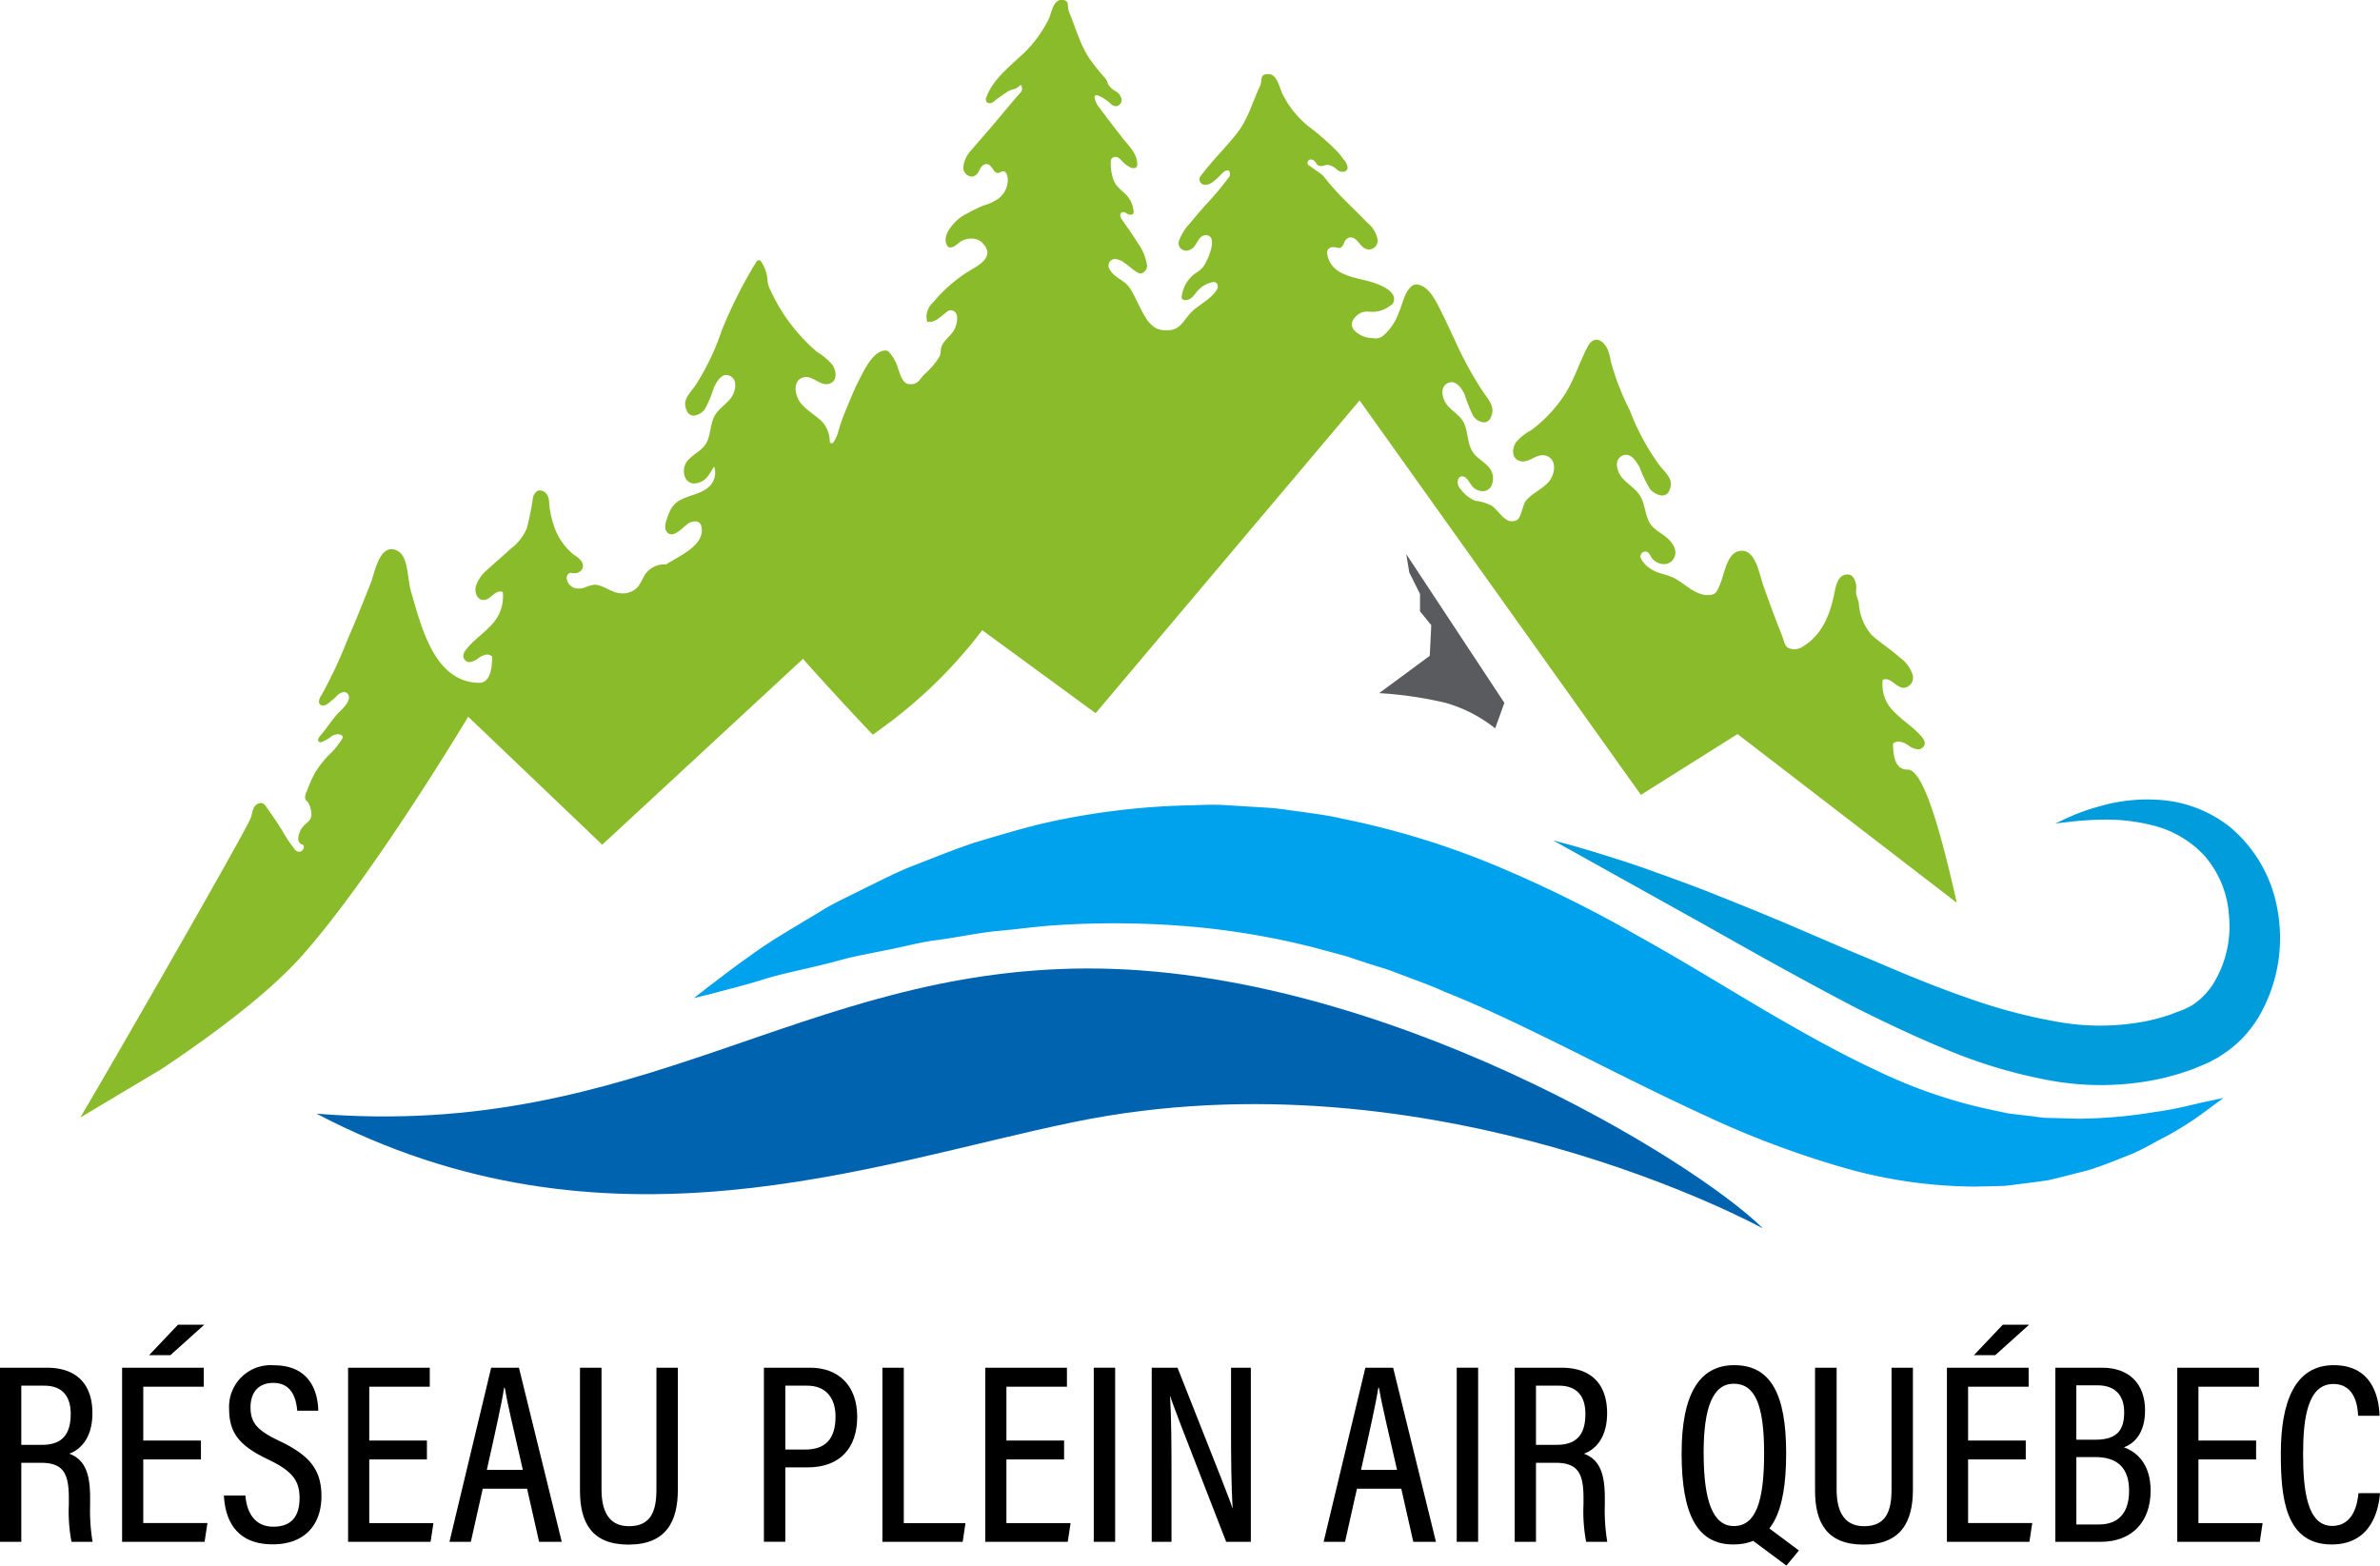 <?xml version="1.0" encoding="UTF-8"?>
<svg xmlns="http://www.w3.org/2000/svg" xmlns:xlink="http://www.w3.org/1999/xlink" id="rpaq" width="297.556" height="195.739" viewBox="0 0 297.556 195.739">
  <defs>
    <clipPath id="clip-path">
      <rect id="Rectangle_1263" data-name="Rectangle 1263" width="297.556" height="195.739" fill="none"></rect>
    </clipPath>
  </defs>
  <g id="Group_3069" data-name="Group 3069" clip-path="url(#clip-path)">
    <path id="Path_2768" data-name="Path 2768" d="M27.052,133.611c6.075-4.066,12.971-9.152,17.178-13.782,8.827-9.722,21.088-30.219,21.088-30.219l16.759,16,25.1-23.232s2.795,3.176,6.959,7.612c.561.608,1.154,1.23,1.761,1.868q.571-.387,1.14-.821a59.677,59.677,0,0,0,12.55-12.246l14.175,10.378,33-39.109L211.936,99.38l12.079-7.6,27.413,21.09c-1.938-8.587-4.124-16.654-6.145-16.654h-.072c-1.621-.016-1.742-2.041-1.759-3.256a1.183,1.183,0,0,1,.707-.248,2.483,2.483,0,0,1,1.245.506,2.427,2.427,0,0,0,1.181.476.848.848,0,0,0,.676-.337c.344-.411.073-.883-.23-1.247-1-1.2-2.315-1.952-3.411-3.088a4.663,4.663,0,0,1-1.445-4.047,1.22,1.22,0,0,1,.344-.053c.8,0,1.291.909,2.1,1.054a1.191,1.191,0,0,0,.205.019,1.282,1.282,0,0,0,1.063-1.7,4.341,4.341,0,0,0-1.584-2.088c-1.105-1-2.4-1.8-3.5-2.8a6.54,6.54,0,0,1-1.619-3.937c-.078-.483-.241-.766-.323-1.2s.052-.689-.023-1.159-.356-1.224-.923-1.276c-.054,0-.106-.007-.156-.007-1.164,0-1.428,1.288-1.627,2.282-.568,2.848-1.567,5.289-4.012,6.765a1.9,1.9,0,0,1-1,.3,1.948,1.948,0,0,1-.666-.124c-.581-.215-.624-.955-.871-1.572s-.558-1.412-.826-2.116q-.8-2.093-1.56-4.279c-.468-1.347-.922-4.223-2.626-4.223a1.751,1.751,0,0,0-.454.063c-1.478.391-1.757,2.92-2.3,4.152-.242.549-.4,1.13-.959,1.259a2.636,2.636,0,0,1-.577.066c-1.536,0-2.82-1.379-4.067-2.058-1.121-.61-2.012-.531-3.045-1.217a3.354,3.354,0,0,1-1.227-1.294.6.6,0,0,1,.56-.865h.026c.482.016.556.586.856.911a1.993,1.993,0,0,0,1.425.654,1.371,1.371,0,0,0,1.162-.6c.643-.92.063-1.91-.664-2.592s-1.676-1.015-2.256-1.945-.605-2.329-1.154-3.3-1.59-1.529-2.279-2.321-1.079-2.271-.046-2.781a1.133,1.133,0,0,1,.511-.129c.761,0,1.312.886,1.692,1.564a15.549,15.549,0,0,0,1.3,2.715,2.263,2.263,0,0,0,1.511.814.947.947,0,0,0,.886-.6c.686-1.416-.438-2.153-1.307-3.312a29.018,29.018,0,0,1-3.617-6.739,31.5,31.5,0,0,1-2.379-6.141,7.118,7.118,0,0,0-.345-1.36c-.26-.626-.806-1.326-1.439-1.326a1.025,1.025,0,0,0-.672.277,2.272,2.272,0,0,0-.5.712c-1.011,1.956-1.658,4.12-2.877,5.967a17.376,17.376,0,0,1-4.086,4.329,6.716,6.716,0,0,0-1.932,1.533c-.456.724-.581,1.786.22,2.228a1.309,1.309,0,0,0,.641.17c.842,0,1.621-.786,2.487-.786a1.363,1.363,0,0,1,.458.078c1.28.45,1.134,2.169.361,3.155s-2.08,1.457-2.9,2.429c-.458.546-.615,2.2-1.165,2.459a1.405,1.405,0,0,1-.6.143c-1.067,0-1.733-1.436-2.571-1.957a5.577,5.577,0,0,0-2.012-.6,4.2,4.2,0,0,1-1.8-1.409,1.356,1.356,0,0,1-.419-.959c.054-.313.112-.583.429-.663a.651.651,0,0,1,.163-.021c.684,0,.983,1.178,1.578,1.542a1.923,1.923,0,0,0,.977.306,1.2,1.2,0,0,0,1.047-.612,2.148,2.148,0,0,0-.486-2.586c-.672-.7-1.469-1.023-1.966-1.958s-.473-2.328-.928-3.318-1.453-1.485-2.1-2.269-.97-2.239.01-2.75a1.114,1.114,0,0,1,.52-.138c.719,0,1.262.8,1.606,1.47a20.958,20.958,0,0,0,1.091,2.739,1.843,1.843,0,0,0,1.344.821.924.924,0,0,0,.836-.569c.685-1.319-.272-2.285-1.018-3.373a46.185,46.185,0,0,1-3.476-6.392c-.516-1.071-1.11-2.426-1.735-3.631s-1.378-2.924-2.819-3.263a.865.865,0,0,0-.214-.026,1.072,1.072,0,0,0-.783.392c-.794.863-.912,1.947-1.4,3.05a6.914,6.914,0,0,1-2.026,3.017,1.7,1.7,0,0,1-.648.276,1.246,1.246,0,0,1-.209.016,2.754,2.754,0,0,1-.417-.04,3.205,3.205,0,0,1-2.364-1.043c-.541-.776-.063-1.431.549-1.9a1.723,1.723,0,0,1,1.151-.366c.215,0,.447.018.707.027h.083a3.622,3.622,0,0,0,2.013-.732c.158-.112.352-.2.435-.382.617-1.379-1.519-2.2-2.381-2.5-1.567-.535-2.976-.594-4.357-1.4a3.045,3.045,0,0,1-1.508-2.2.785.785,0,0,1,.021-.449.736.736,0,0,1,.519-.408.917.917,0,0,1,.18-.016,2.727,2.727,0,0,1,.5.061,1.246,1.246,0,0,0,.232.047.784.784,0,0,0,.105-.01.629.629,0,0,0,.409-.335c.1-.168.118-.325.242-.512a.9.9,0,0,1,.572-.454.978.978,0,0,1,.135-.009c.842,0,1.123,1.086,1.841,1.4a1.094,1.094,0,0,0,1.538-1.128,3.524,3.524,0,0,0-1.274-2.1c-.876-.924-1.76-1.759-2.693-2.7a33.1,33.1,0,0,1-2.773-3.1,2.062,2.062,0,0,0-.441-.389c-.44-.316-.877-.6-1.322-.934-.1-.072-.176-.068-.248-.261a.461.461,0,0,1,.4-.547h0a.872.872,0,0,1,.633.415c.127.178.014.094.168.249a.7.7,0,0,0,.494.166,1.161,1.161,0,0,0,.207-.019,2.96,2.96,0,0,1,.617-.129,1.336,1.336,0,0,1,.149.01,2.606,2.606,0,0,1,1.059.632,1.089,1.089,0,0,0,.666.232.568.568,0,0,0,.448-.171c.229-.276.161-.417.087-.689a1.624,1.624,0,0,0-.375-.621c-.207-.277-.478-.635-.762-.977a32.924,32.924,0,0,0-3.77-3.3,12.247,12.247,0,0,1-3.175-4c-.415-.9-.661-2.463-1.778-2.463h-.015c-1.128.014-.671.8-1.02,1.536-.945,2-1.468,4.074-2.859,5.852s-3.116,3.438-4.482,5.28a.876.876,0,0,0-.21.387.712.712,0,0,0,.69.8l.061,0a1.813,1.813,0,0,0,1.033-.462,7.714,7.714,0,0,0,.876-.8c.235-.241.515-.55.826-.55a.475.475,0,0,1,.13.018c.2.056.2.452.188.574a.406.406,0,0,1-.112.241,38.818,38.818,0,0,1-2.976,3.536c-.624.709-1.269,1.451-1.85,2.182a6.386,6.386,0,0,0-1.459,2.329.926.926,0,0,0,.5,1.045.825.825,0,0,0,.421.112,1.326,1.326,0,0,0,.717-.245c.686-.459.811-1.693,1.746-1.693l.064,0c1.624.094.023,3.54-.5,4.085s-.857.606-1.273,1.012a4.192,4.192,0,0,0-1.305,2.56.42.42,0,0,0,.036.278.3.3,0,0,0,.2.151,1.063,1.063,0,0,0,.26.033,1.164,1.164,0,0,0,.771-.327c.306-.266.507-.622.792-.912a3.325,3.325,0,0,1,1.676-.978,1.337,1.337,0,0,1,.284-.041.463.463,0,0,1,.369.164.741.741,0,0,1-.034.849c-.811,1.257-2.379,1.877-3.314,2.927s-1.254,2-2.7,2.085q-.145.009-.287.009a2.849,2.849,0,0,1-1.3-.287,3.71,3.71,0,0,1-1.316-1.39c-.7-1.114-1.2-2.487-1.9-3.567-.542-.829-1.286-1.063-1.991-1.7-.282-.254-.809-.863-.686-1.287a.8.8,0,0,1,.792-.679,1.892,1.892,0,0,1,.863.267c.691.377,1.385,1.147,2.138,1.5a.48.48,0,0,0,.19.044.4.4,0,0,0,.122-.02.993.993,0,0,0,.7-1,6.378,6.378,0,0,0-1.184-2.837c-.633-1.035-1.254-1.884-1.914-2.823-.2-.279-.369-.658-.137-.9a.332.332,0,0,1,.249-.108,1.069,1.069,0,0,1,.5.208.942.942,0,0,0,.455.13.321.321,0,0,0,.269-.107.407.407,0,0,0,.069-.4,3.428,3.428,0,0,0-.6-1.607c-.562-.792-1.473-1.2-1.871-2.165a6.207,6.207,0,0,1-.367-2.311.576.576,0,0,1,.133-.46.56.56,0,0,1,.447-.175.7.7,0,0,1,.439.141c.256.211.518.521.737.725a3.788,3.788,0,0,0,.616.392.928.928,0,0,0,.485.136.428.428,0,0,0,.314-.1.4.4,0,0,0,.131-.364c.02-1.378-1.1-2.362-1.832-3.3-1.054-1.345-1.976-2.563-2.967-3.882a2.556,2.556,0,0,1-.514-1.111.248.248,0,0,1,.012-.244.272.272,0,0,1,.246-.109.533.533,0,0,1,.224.05,6.071,6.071,0,0,1,1.481.973,1.066,1.066,0,0,0,.314.252.928.928,0,0,0,.384.086.519.519,0,0,0,.369-.13.78.78,0,0,0,.325-.759,1.592,1.592,0,0,0-.757-.993,2.425,2.425,0,0,1-.932-.877c-.073-.144-.094-.3-.167-.449a1.881,1.881,0,0,0-.282-.389,26.467,26.467,0,0,1-1.838-2.3c-1.207-1.768-1.753-3.886-2.572-5.848-.305-.725.135-1.526-.933-1.542h-.014c-1.054,0-1.242,1.579-1.638,2.457a15.626,15.626,0,0,1-3.842,4.893c-1.539,1.45-3.155,2.766-3.932,4.842a.62.62,0,0,0-.017.474.432.432,0,0,0,.4.252h.016a.893.893,0,0,0,.458-.14,16.971,16.971,0,0,1,2.067-1.457c.235-.1.518-.131.718-.217a2.051,2.051,0,0,0,.506-.35c.076-.067.1-.094.136-.094a.156.156,0,0,1,.057.014c.08.029.03.026.078.131a1.048,1.048,0,0,1,.008.571.818.818,0,0,1-.153.214c-1.266,1.426-2.454,2.9-3.69,4.351-.785.92-1.594,1.815-2.37,2.748a3.782,3.782,0,0,0-1.089,2.145,1.138,1.138,0,0,0,1.024,1.261.848.848,0,0,0,.375-.089c.693-.332.549-1.169,1.284-1.438a.674.674,0,0,1,.227-.043c.558,0,.776.856,1.19,1.058a.5.5,0,0,0,.231.058c.253,0,.425-.214.643-.214a.37.37,0,0,1,.163.041c.371.187.416.774.42,1.1a2.924,2.924,0,0,1-1.177,2.283,5.981,5.981,0,0,1-1.85.858,18.72,18.72,0,0,0-2.065,1.007,4.784,4.784,0,0,0-1.01.626c-.837.731-2.168,2.151-1.474,3.394a.421.421,0,0,0,.394.211,1.238,1.238,0,0,0,.482-.121,7.36,7.36,0,0,0,.777-.6,2.518,2.518,0,0,1,1.347-.378,1.905,1.905,0,0,1,1.356.488c1.79,1.791-.429,2.843-1.791,3.672a18.556,18.556,0,0,0-4.348,3.845,2.357,2.357,0,0,0-.709,2.406,1.9,1.9,0,0,0,.222.013c.8,0,1.335-.562,1.96-1.056.227-.179.447-.406.715-.406h0c1.242.011.869,1.815.416,2.542s-1.136,1.125-1.49,1.9c-.2.44-.076.943-.3,1.366a9.881,9.881,0,0,1-1.9,2.218c-.622.64-.731,1.212-1.7,1.212-.05,0-.106,0-.162,0-.844-.051-1.12-1.168-1.375-1.851a5.22,5.22,0,0,0-1.179-2.176.534.534,0,0,0-.344-.18c-.033,0-.067,0-.1,0-1.469,0-2.6,2.371-3.112,3.345-.825,1.567-1.24,2.714-1.859,4.162a23.985,23.985,0,0,0-.961,2.794,5,5,0,0,1-.486,1.07c-.113.183-.183.233-.275.233a.432.432,0,0,1-.1-.013c-.152-.032-.137-.19-.157-.3a3.919,3.919,0,0,0-.8-2.223c-.824-.914-2.116-1.556-2.856-2.533s-.991-2.74.288-3.159a1.273,1.273,0,0,1,.406-.065c.893,0,1.666.9,2.53.9a1.245,1.245,0,0,0,.592-.151c.8-.427.651-1.5.2-2.229a7.307,7.307,0,0,0-1.93-1.633,22.533,22.533,0,0,1-6.039-8.172,2.885,2.885,0,0,1-.18-.967,4.786,4.786,0,0,0-.752-2.118.481.481,0,0,0-.246-.224.252.252,0,0,0-.066-.009c-.173,0-.317.182-.415.343a57.987,57.987,0,0,0-4.242,8.449A30.762,30.762,0,0,1,93.8,48.074c-.8,1.175-1.8,1.926-1.139,3.3a.91.91,0,0,0,.846.592,2.006,2.006,0,0,0,1.4-.808,15.16,15.16,0,0,0,1.13-2.709c.333-.669.821-1.562,1.545-1.562a1.072,1.072,0,0,1,.486.127c1,.509.686,1.991.056,2.8s-1.587,1.341-2.068,2.309-.439,2.357-.967,3.272-1.365,1.224-2.046,1.907a2.038,2.038,0,0,0-.528,2.533,1.215,1.215,0,0,0,1.049.617,2.244,2.244,0,0,0,1.018-.3c.732-.384,1.031-1.181,1.487-1.824a2.388,2.388,0,0,1-.891,2.73c-1.092.8-2.387.885-3.5,1.546a2.987,2.987,0,0,0-1.234,1.519c-.257.624-.7,1.672-.386,2.227a.766.766,0,0,0,.677.455c.773,0,1.735-1.185,2.192-1.418a1.691,1.691,0,0,1,.749-.2.73.73,0,0,1,.77.54c.657,2.4-2.766,3.78-4.376,4.836H89.99a2.955,2.955,0,0,0-2.615,1.343,13.736,13.736,0,0,1-.769,1.369,2.509,2.509,0,0,1-1.961.915,3.259,3.259,0,0,1-.527-.043c-1.013-.153-1.924-1-2.986-1.045h-.046a4.489,4.489,0,0,0-1.243.375,2.463,2.463,0,0,1-.7.109,1.945,1.945,0,0,1-.65-.11,1.474,1.474,0,0,1-.839-1.055.662.662,0,0,1,.271-.731.331.331,0,0,1,.2-.068c.073,0,.14.028.216.032.056,0,.113.008.171.008a1.107,1.107,0,0,0,1.069-.522,1.008,1.008,0,0,0-.19-1.077,3.335,3.335,0,0,0-.841-.686A7.774,7.774,0,0,1,76.054,65.8a13.453,13.453,0,0,1-.541-2.189c-.115-.667.026-1.395-.466-1.927a1.1,1.1,0,0,0-.77-.375.685.685,0,0,0-.269.054,1.334,1.334,0,0,0-.617,1.02,33.757,33.757,0,0,1-.756,3.71,6.435,6.435,0,0,1-2.047,2.551c-.926.882-1.9,1.671-2.825,2.541a4.565,4.565,0,0,0-1.488,2.09c-.2.8.184,1.741.949,1.741A.91.91,0,0,0,67.389,75c.764-.127,1.177-1.041,1.915-1.041a1.034,1.034,0,0,1,.34.063A5.094,5.094,0,0,1,68.25,78.1c-1.03,1.149-2.237,1.889-3.17,3.082-.285.363-.538.837-.232,1.254a.746.746,0,0,0,.626.347,2.125,2.125,0,0,0,1.072-.457,2.164,2.164,0,0,1,1.119-.492,1,1,0,0,1,.661.269c-.045,1.107-.113,3.268-1.636,3.268h-.024c-5.554-.085-7.186-6.9-8.5-11.43-.522-1.8-.272-4.488-1.83-5.143a1.587,1.587,0,0,0-.617-.135c-1.627,0-2.143,3.115-2.583,4.226-1,2.529-1.971,4.94-2.994,7.3a58.015,58.015,0,0,1-3.134,6.67,1.823,1.823,0,0,0-.312.626c-.038.244-.084.47.175.648a.486.486,0,0,0,.281.084,1.11,1.11,0,0,0,.639-.265,11.2,11.2,0,0,0,1.022-.859,1.611,1.611,0,0,1,.966-.569.536.536,0,0,1,.15.022.648.648,0,0,1,.461.814c-.17.857-1.134,1.516-1.624,2.121-.719.885-1.242,1.69-1.953,2.521a1.148,1.148,0,0,0-.244.393.352.352,0,0,0,.144.39.247.247,0,0,0,.107.029.447.447,0,0,0,.1-.017,4.031,4.031,0,0,0,1.24-.692A1.6,1.6,0,0,1,49,91.8a1.014,1.014,0,0,1,.469.116.287.287,0,0,1,.152.2.371.371,0,0,1-.06.253,10.283,10.283,0,0,1-1.751,2.114,13.694,13.694,0,0,0-1.628,2.1,18.387,18.387,0,0,0-1.012,2.266,2.014,2.014,0,0,0-.243.91c.005.269.3.432.424.646a3.225,3.225,0,0,1,.331,1.011c.223,1.239-.559,1.29-1.166,2.132-.295.411-.772,1.579-.11,1.967.115.066.263.073.315.186s.046.026.045.2a.651.651,0,0,1-.393.553.834.834,0,0,1-.208.027.593.593,0,0,1-.453-.193,16.5,16.5,0,0,1-1.645-2.447c-.563-.88-1.208-1.864-1.835-2.734-.22-.3-.417-.708-.817-.708a.732.732,0,0,0-.105.008c-.881.144-.918.989-1.151,1.786-.352,1.2-16.476,29.3-21.336,37.528Z" transform="translate(-6.782 0)" fill="#8abb2a"></path>
    <path id="Path_2769" data-name="Path 2769" d="M145.322,192.738l1.83-1.432c1.214-.891,2.95-2.29,5.247-3.891,2.238-1.668,5.247-3.411,8.674-5.473,1.7-1.091,3.63-1.926,5.625-2.954,2.019-.963,4.108-2.09,6.428-2.951,2.3-.9,4.7-1.874,7.254-2.733,2.578-.768,5.255-1.581,8.054-2.285a91.4,91.4,0,0,1,18.165-2.373c1.6-.017,3.229-.145,4.861-.061q2.45.151,4.933.306c1.665.056,3.306.352,4.973.556,1.659.248,3.345.444,4.982.844a102.651,102.651,0,0,1,19.389,5.943,158.183,158.183,0,0,1,17.62,8.719c5.551,3.081,10.749,6.3,15.716,9.231,4.964,2.908,9.694,5.549,14.265,7.666a63.163,63.163,0,0,0,13.191,4.631q1.593.341,3.121.67l3.033.356c.5.065.994.131,1.48.194q.732.019,1.445.034l2.8.079A61.15,61.15,0,0,0,328,206.97c2.724-.353,4.816-.965,6.291-1.27l2.277-.488-1.865,1.376a40.182,40.182,0,0,1-5.584,3.578c-1.284.636-2.66,1.524-4.294,2.162s-3.411,1.41-5.393,1.984q-1.509.385-3.114.791l-1.646.4c-.566.078-1.138.158-1.72.241l-3.612.454c-1.236.061-2.507.069-3.814.1a60.56,60.56,0,0,1-16.523-2.384,117.366,117.366,0,0,1-16.884-6.326c-5.545-2.545-11.042-5.3-16.49-8.04-5.478-2.7-10.89-5.4-16.39-7.585-1.358-.615-2.73-1.14-4.1-1.644s-2.734-1.083-4.122-1.479c-1.383-.424-2.756-.883-4.122-1.346l-4.136-1.11a96.3,96.3,0,0,0-16.464-2.688,111.827,111.827,0,0,0-15.881-.065c-2.558.174-5.039.543-7.48.741-2.428.282-4.754.772-7.031,1.085-2.3.26-4.415.892-6.5,1.271-2.069.432-4.079.783-5.886,1.287-3.639,1-6.956,1.563-9.64,2.429-2.675.823-4.846,1.329-6.3,1.735l-2.255.558" transform="translate(-58.578 -67.943)" fill="#00a1ed"></path>
    <path id="Path_2770" data-name="Path 2770" d="M325.351,172.589s2.079.5,5.66,1.6c1.788.565,3.966,1.228,6.418,2.114s5.231,1.864,8.2,3.056,6.2,2.48,9.557,3.917,6.883,2.977,10.534,4.478c3.618,1.562,7.364,3.105,11.183,4.434a68.777,68.777,0,0,0,11.549,3.082,30.088,30.088,0,0,0,11.184-.126,24.228,24.228,0,0,0,2.613-.712c.432-.13.842-.321,1.265-.469l.631-.236.039-.014c.058-.025-.364.176-.164.081l.085-.042.173-.087.346-.169a5.047,5.047,0,0,0,.6-.316,3.265,3.265,0,0,1,.3-.212,7.793,7.793,0,0,0,.757-.592,11.043,11.043,0,0,0,1.411-1.617,13.676,13.676,0,0,0,2.133-8.729,12.631,12.631,0,0,0-3.157-7.636,13.168,13.168,0,0,0-6.435-3.709,23.374,23.374,0,0,0-6.314-.7,38.849,38.849,0,0,0-4.269.3l-1.535.175s.486-.227,1.4-.653a25.283,25.283,0,0,1,4.159-1.5,21.093,21.093,0,0,1,7.039-.817,15.9,15.9,0,0,1,9.167,3.359,17.267,17.267,0,0,1,5.991,10.326,19.525,19.525,0,0,1-2.259,13.337,14.942,14.942,0,0,1-2.367,3.051,15.119,15.119,0,0,1-1.586,1.342l-.961.652c-.355.236-.486.274-.74.422l-.338.183-.171.091-.083.046-.3.141-.8.334c-.541.214-1.07.46-1.629.634a31.721,31.721,0,0,1-3.4.965,35.2,35.2,0,0,1-14,.178,62.609,62.609,0,0,1-12.8-3.845c-4-1.646-7.777-3.455-11.377-5.255-7.135-3.73-13.585-7.382-19.133-10.508l-18.582-10.353" transform="translate(-131.145 -67.504)" fill="#009cdc"></path>
    <path id="Path_2771" data-name="Path 2771" d="M247.129,235.35c-8.6-8.53-47.747-32.559-84.428-32.5-35.914.056-55.777,21.471-96.407,18.152,36.111,18.965,69.289,6.279,94.668,1.052,45.164-9.3,86.167,13.3,86.167,13.3" transform="translate(-26.722 -81.765)" fill="#0063b0"></path>
    <path id="Path_2772" data-name="Path 2772" d="M292.254,116.065l12.268,18.594-1.151,3.195a17.659,17.659,0,0,0-6.2-3.195,48.181,48.181,0,0,0-8.306-1.215l6.325-4.664.192-3.833-1.406-1.726v-2.173l-1.342-2.683Z" transform="translate(-116.439 -46.784)" fill="#5a5b5e"></path>
    <path id="Path_2773" data-name="Path 2773" d="M2.662,298.362v9.88H0V286.476H5.866c3.712,0,5.688,2.069,5.688,5.682,0,3.233-1.612,4.615-2.9,5.065,1.953.731,2.613,2.446,2.613,5.527v.867a24.055,24.055,0,0,0,.306,4.626H8.939a20.179,20.179,0,0,1-.332-4.676v-.749c0-3.064-.639-4.455-3.487-4.455Zm0-2.245h2.6c2.592,0,3.578-1.405,3.578-3.872,0-2.129-.989-3.525-3.318-3.525H2.662Z" transform="translate(0 -115.475)" fill="#000001"></path>
    <path id="Path_2774" data-name="Path 2774" d="M35.431,294.31h-7.21v7.953h8.023l-.356,2.347H25.574V282.844H35.787v2.376H28.221v6.73h7.21Zm.42-16.845-4.236,3.81H28.948l3.615-3.81Z" transform="translate(-10.309 -111.843)" fill="#000001"></path>
    <path id="Path_2775" data-name="Path 2775" d="M49.587,302.249c.175,2.154,1.183,3.9,3.495,3.9,2.213,0,3.278-1.239,3.278-3.577,0-2.192-.919-3.379-3.841-4.784-3.469-1.656-4.965-3.175-4.965-6.344a5.2,5.2,0,0,1,5.6-5.475c4.334,0,5.484,3.071,5.547,5.677H56.07c-.11-1.091-.431-3.475-3-3.475-1.988,0-2.84,1.353-2.84,3.044,0,1.985.886,2.921,3.581,4.2,3.824,1.813,5.285,3.615,5.285,6.933,0,3.435-1.974,6.006-6.093,6.006-4.484,0-5.936-2.921-6.1-6.105Z" transform="translate(-18.908 -115.272)" fill="#000001"></path>
    <path id="Path_2776" data-name="Path 2776" d="M82.763,297.942h-7.21V305.9h8.023l-.355,2.347H72.906V286.476H83.119v2.376H75.553v6.729h7.21Z" transform="translate(-29.387 -115.475)" fill="#000001"></path>
    <path id="Path_2777" data-name="Path 2777" d="M98.3,301.606l-1.488,6.636H94.137l5.216-21.767h3.472l5.353,21.767h-2.834l-1.5-6.636Zm5.012-2.361c-1.178-5.123-1.962-8.458-2.262-10.257h-.079c-.292,1.915-1.143,5.709-2.161,10.257Z" transform="translate(-37.945 -115.475)" fill="#000001"></path>
    <path id="Path_2778" data-name="Path 2778" d="M124.168,286.476v15.216c0,2.283.648,4.6,3.432,4.6s3.435-1.942,3.435-4.6V286.476h2.676v15.259c0,3.951-1.452,6.857-6.174,6.857-4.572,0-6.062-2.731-6.062-6.749V286.476Z" transform="translate(-48.965 -115.475)" fill="#000001"></path>
    <path id="Path_2779" data-name="Path 2779" d="M160,286.475h5.79c3.449,0,5.874,2.149,5.874,6.14,0,3.932-2.186,6.323-6.215,6.323h-2.773v9.3H160Zm2.676,10.233h2.484c2.526,0,3.794-1.326,3.794-4.122,0-2.361-1.231-3.866-3.531-3.866h-2.746Z" transform="translate(-64.493 -115.475)" fill="#000001"></path>
    <path id="Path_2780" data-name="Path 2780" d="M184.818,286.476h2.676V305.91h7.712l-.35,2.332H184.818Z" transform="translate(-74.498 -115.475)" fill="#000001"></path>
    <path id="Path_2781" data-name="Path 2781" d="M216.218,297.942h-7.21V305.9h8.023l-.355,2.347H206.361V286.476h10.213v2.376h-7.566v6.729h7.21Z" transform="translate(-83.182 -115.475)" fill="#000001"></path>
    <rect id="Rectangle_1261" data-name="Rectangle 1261" width="2.676" height="21.767" transform="translate(136.745 171)" fill="#000001"></rect>
    <path id="Path_2782" data-name="Path 2782" d="M241.23,308.243V286.476h3.224c5.73,14.491,6.578,16.586,6.853,17.555h.032c-.158-2.866-.193-6.128-.193-9.671v-7.884h2.475v21.767h-3.084c-5.945-15.257-6.727-17.315-6.98-18.2h-.032c.16,2.715.178,6.21.178,10.125v8.076Z" transform="translate(-97.237 -115.475)" fill="#000001"></path>
    <path id="Path_2783" data-name="Path 2783" d="M281.4,301.606l-1.488,6.636h-2.676l5.216-21.767h3.472l5.353,21.767h-2.834l-1.5-6.636Zm5.012-2.361c-1.178-5.123-1.962-8.458-2.262-10.257h-.079c-.292,1.915-1.143,5.709-2.161,10.257Z" transform="translate(-111.75 -115.475)" fill="#000001"></path>
    <rect id="Rectangle_1262" data-name="Rectangle 1262" width="2.676" height="21.767" transform="translate(182.125 171)" fill="#000001"></rect>
    <path id="Path_2784" data-name="Path 2784" d="M319.915,298.362v9.88h-2.662V286.476h5.866c3.712,0,5.688,2.069,5.688,5.682,0,3.233-1.612,4.615-2.9,5.065,1.953.731,2.613,2.446,2.613,5.527v.867a24.058,24.058,0,0,0,.306,4.626h-2.638a20.179,20.179,0,0,1-.332-4.676v-.749c0-3.064-.639-4.455-3.487-4.455Zm0-2.245h2.6c2.592,0,3.578-1.405,3.578-3.872,0-2.129-.989-3.525-3.318-3.525h-2.86Z" transform="translate(-127.881 -115.475)" fill="#000001"></path>
    <path id="Path_2785" data-name="Path 2785" d="M365.284,296.959c0,7.524-1.843,11.4-6.612,11.4-4.522,0-6.458-3.758-6.458-11.378,0-7.5,2.268-11.038,6.58-11.038,4.551,0,6.49,3.6,6.49,11.015m-10.315-.026c0,6.009,1.163,9.125,3.781,9.125,2.712,0,3.779-3,3.779-9.09s-1.151-8.705-3.8-8.705c-2.595,0-3.764,2.948-3.764,8.671m7.822,9.125,4.093,3.053L365.316,311l-4.79-3.562Z" transform="translate(-141.973 -115.261)" fill="#000001"></path>
    <path id="Path_2786" data-name="Path 2786" d="M382.861,286.476v15.216c0,2.283.647,4.6,3.432,4.6s3.435-1.942,3.435-4.6V286.476H392.4v15.259c0,3.951-1.452,6.857-6.174,6.857-4.572,0-6.062-2.731-6.062-6.749V286.476Z" transform="translate(-153.241 -115.475)" fill="#000001"></path>
    <path id="Path_2787" data-name="Path 2787" d="M417.64,294.31h-7.21v7.953h8.023l-.356,2.347H407.783V282.844H418v2.376H410.43v6.73h7.21Zm.42-16.845-4.236,3.81h-2.667l3.615-3.81Z" transform="translate(-164.372 -111.843)" fill="#000001"></path>
    <path id="Path_2788" data-name="Path 2788" d="M430.486,286.476h5.851c3.356,0,5.37,1.976,5.37,5.338,0,2.886-1.388,4.163-2.645,4.612,1.63.589,3.341,2.09,3.341,5.434,0,3.959-2.426,6.382-6.219,6.382h-5.7Zm5.012,9c2.674,0,3.6-1.163,3.6-3.417,0-2.125-1.12-3.384-3.333-3.384h-2.65v6.8Zm-2.379,10.6h2.81c2.443,0,3.781-1.443,3.781-4.221s-1.379-4.207-4.233-4.207h-2.359Z" transform="translate(-173.524 -115.475)" fill="#000001"></path>
    <path id="Path_2789" data-name="Path 2789" d="M465.886,297.942h-7.21V305.9H466.7l-.355,2.347H456.029V286.476h10.213v2.376h-7.566v6.729h7.21Z" transform="translate(-183.82 -115.475)" fill="#000001"></path>
    <path id="Path_2790" data-name="Path 2790" d="M490.119,301.943c-.1,1.233-.621,6.417-6.041,6.417-5.869,0-6.358-5.994-6.358-11.347,0-6.466,1.746-11.07,6.617-11.07,5.345,0,5.668,4.921,5.729,6.33h-2.682c-.047-.738-.166-3.977-3.094-3.977-3.245,0-3.784,4.365-3.784,8.744,0,4.5.49,9,3.636,9,2.794,0,3.184-3.043,3.28-4.093Z" transform="translate(-192.563 -115.26)" fill="#000001"></path>
  </g>
</svg>
